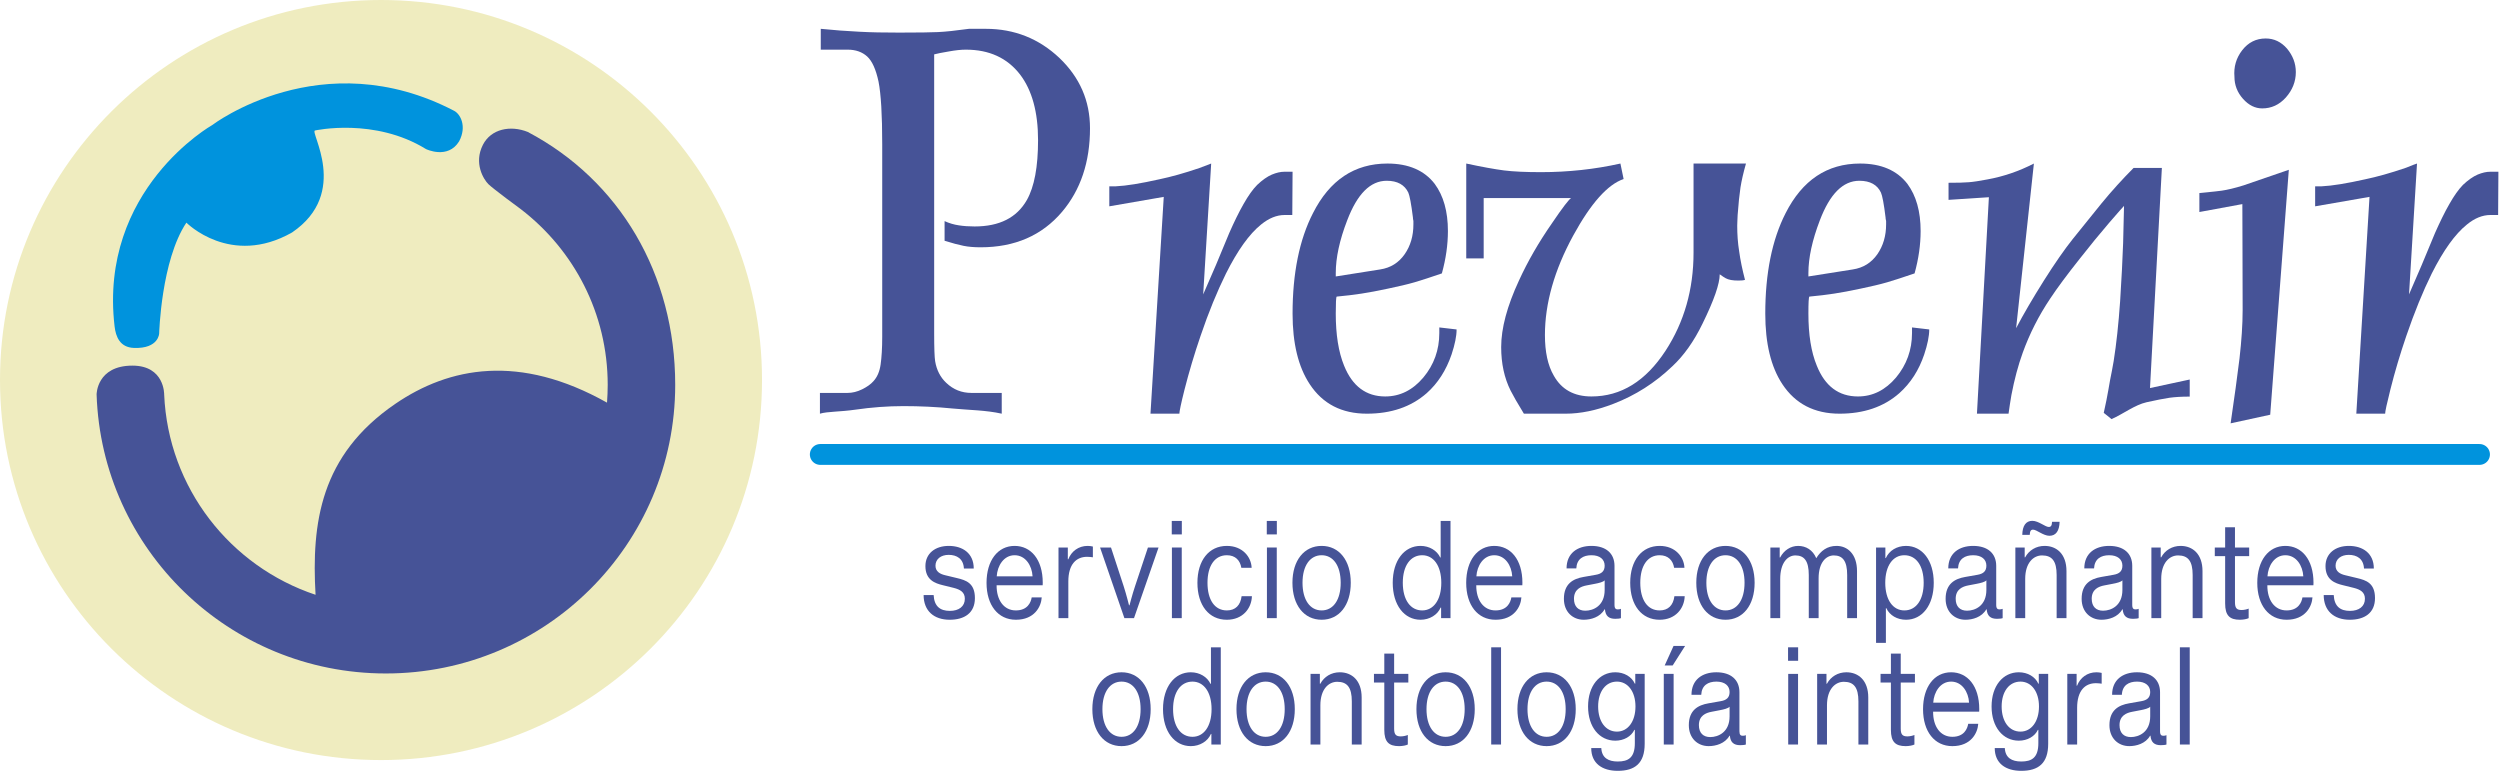 <svg width="360" height="111" viewBox="0 0 360 111" fill="none" xmlns="http://www.w3.org/2000/svg">
<path fill-rule="evenodd" clip-rule="evenodd" d="M152.94 30.5C155.61 27.34 156.96 23.34 156.96 18.47C156.96 14.52 155.49 11.15 152.55 8.34C149.6 5.56 146.07 4.15 141.96 4.15H139.53C137.66 4.41 136.16 4.57 135.06 4.62C133.94 4.67 132.33 4.69 130.2 4.69H129.01C127.32 4.69 125.57 4.67 123.75 4.57C121.9 4.48 120.06 4.34 118.19 4.15V7.15H122.07C123.21 7.15 124.15 7.48 124.87 8.13C125.59 8.79 126.13 9.98 126.51 11.76C126.86 13.54 127.04 16.53 127.04 20.77V48.48C127.04 50.16 126.95 51.5 126.81 52.48C126.67 53.49 126.32 54.31 125.76 54.91C125.38 55.34 124.85 55.71 124.15 56.06C123.44 56.41 122.74 56.58 122.04 56.58H118.07V59.57C119.19 59.24 120.9 59.32 123.19 58.99C125.48 58.66 127.77 58.48 130.11 58.48C132.45 58.48 134.83 58.59 137.24 58.83C139.65 59.06 141.96 59.06 144.25 59.57V56.58H139.88C138.5 56.58 137.28 56.11 136.25 55.12C135.41 54.33 134.87 53.28 134.66 52.01C134.57 51.45 134.52 50.14 134.52 48.03V7.83C134.97 7.71 135.67 7.57 136.63 7.41C137.56 7.24 138.38 7.15 139.08 7.15C142.45 7.15 145.04 8.34 146.89 10.73C148.62 13 149.48 16.16 149.48 20.18C149.48 24.02 148.95 26.88 147.87 28.8C146.42 31.35 143.92 32.61 140.34 32.61C139.53 32.61 138.78 32.56 138.08 32.45C137.38 32.35 136.67 32.14 136.02 31.84V34.67C137.14 35.02 138.05 35.26 138.75 35.4C139.43 35.54 140.25 35.61 141.21 35.61C146.12 35.61 150.04 33.92 152.94 30.5Z" fill="#465397"/>
<path fill-rule="evenodd" clip-rule="evenodd" d="M186.13 24.73H184.97C184.39 24.73 183.8 24.87 183.15 25.14C182.49 25.42 181.78 25.92 181.04 26.62C180.4 27.26 179.75 28.18 179.07 29.38C178.38 30.59 177.7 31.99 177.01 33.56C176.8 34.07 176.17 35.58 175.11 38.13L173.26 42.39L174.41 23.55C174.37 23.55 173.82 23.76 172.73 24.19C170.56 24.93 168.62 25.47 166.94 25.82C164.3 26.41 162.22 26.76 160.66 26.83H159.74V29.71L167.58 28.35L165.67 59.57H169.83C169.83 59.26 170.07 58.09 170.58 56.07C171.22 53.56 171.98 51 172.88 48.37C174.04 44.95 175.27 41.96 176.54 39.39C178.22 36.05 179.89 33.7 181.61 32.32C182.72 31.42 183.84 30.96 184.99 30.96H186.09L186.13 24.73Z" fill="#465397"/>
<path fill-rule="evenodd" clip-rule="evenodd" d="M192.35 39.74V39.31C192.35 37.12 192.89 34.59 194 31.72C195.44 27.94 197.32 26.03 199.69 26.03C201.24 26.03 202.27 26.62 202.8 27.74C202.99 28.17 203.22 29.37 203.46 31.31C203.46 31.43 203.48 31.6 203.53 31.82V32.32C203.53 33.97 203.11 35.41 202.27 36.61C201.42 37.83 200.25 38.57 198.74 38.8L192.35 39.81V39.74ZM207.26 47.97C207.26 50.39 206.49 52.53 204.97 54.35C203.44 56.17 201.61 57.09 199.47 57.09C196.72 57.09 194.74 55.61 193.55 52.66C192.74 50.68 192.35 48.18 192.35 45.15C192.35 43.62 192.39 42.8 192.48 42.71C193.77 42.59 194.97 42.45 196.06 42.28C197.14 42.12 198.41 41.87 199.88 41.56C201.36 41.25 202.62 40.96 203.69 40.65C204.74 40.34 206.06 39.91 207.63 39.37C208.21 37.27 208.5 35.23 208.5 33.27C208.5 30.44 207.86 28.19 206.6 26.48C205.11 24.54 202.83 23.55 199.79 23.55C195.05 23.55 191.47 25.94 189.07 30.69C187.1 34.53 186.13 39.37 186.13 45.17C186.13 49.44 186.95 52.82 188.6 55.32C190.46 58.15 193.2 59.57 196.83 59.57C200.31 59.57 203.18 58.6 205.44 56.62C207.05 55.19 208.25 53.32 209.03 51.03C209.5 49.61 209.75 48.41 209.75 47.44L207.26 47.15V47.97Z" fill="#465397"/>
<path fill-rule="evenodd" clip-rule="evenodd" d="M213.65 28.52H226.24C225.93 28.71 225 29.9 223.51 32.11C221.58 34.88 219.99 37.64 218.73 40.4C217.02 44.08 216.17 47.27 216.17 49.98C216.17 52.35 216.62 54.43 217.53 56.25C217.86 56.91 218.49 58.02 219.44 59.57H225.46C227.56 59.57 229.86 59.11 232.36 58.14C235.49 56.93 238.3 55.15 240.8 52.76C242.47 51.21 243.93 49.15 245.17 46.59C246.82 43.23 247.64 40.86 247.64 39.5C248.02 39.77 248.31 39.97 248.51 40.07C248.71 40.18 248.94 40.26 249.26 40.32C249.57 40.38 249.93 40.4 250.34 40.4C250.73 40.4 251.05 40.38 251.28 40.3C250.89 38.8 250.61 37.45 250.44 36.2C250.24 34.96 250.16 33.74 250.16 32.5C250.16 32.34 250.16 32.15 250.18 31.89C250.18 31.64 250.2 31.33 250.22 30.96C250.34 29.31 250.48 27.99 250.63 26.98C250.79 25.99 251.05 24.85 251.42 23.55H243.87V36.38C243.87 41.66 242.53 46.37 239.85 50.49C236.98 54.89 233.42 57.09 229.17 57.09C226.68 57.09 224.87 56.1 223.75 54.1C222.88 52.62 222.47 50.66 222.47 48.24C222.47 43.7 223.82 38.9 226.56 33.89C229.1 29.25 231.51 26.56 233.8 25.78L233.34 23.55C229.63 24.38 225.81 24.79 221.9 24.79C219.71 24.79 217.94 24.71 216.57 24.54C215.19 24.36 213.38 24.03 211.14 23.55V37.21H213.65V28.52Z" fill="#465397"/>
<path fill-rule="evenodd" clip-rule="evenodd" d="M260.41 39.74V39.31C260.41 37.12 260.96 34.59 262.06 31.72C263.5 27.94 265.38 26.03 267.75 26.03C269.31 26.03 270.34 26.62 270.86 27.74C271.05 28.17 271.29 29.37 271.52 31.31C271.52 31.43 271.54 31.6 271.6 31.82V32.32C271.6 33.97 271.17 35.41 270.34 36.61C269.48 37.83 268.32 38.57 266.8 38.8L260.41 39.81V39.74ZM275.33 47.97C275.33 50.39 274.55 52.53 273.04 54.35C271.5 56.17 269.68 57.09 267.54 57.09C264.78 57.09 262.8 55.61 261.62 52.66C260.8 50.68 260.41 48.18 260.41 45.15C260.41 43.62 260.45 42.8 260.55 42.71C261.83 42.59 263.03 42.45 264.12 42.28C265.21 42.12 266.47 41.87 267.95 41.56C269.42 41.25 270.69 40.96 271.75 40.65C272.8 40.34 274.12 39.91 275.7 39.37C276.28 37.27 276.57 35.23 276.57 33.27C276.57 30.44 275.93 28.19 274.67 26.48C273.17 24.54 270.9 23.55 267.85 23.55C263.11 23.55 259.54 25.94 257.13 30.69C255.17 34.53 254.2 39.37 254.2 45.17C254.2 49.44 255.01 52.82 256.66 55.32C258.53 58.15 261.27 59.57 264.9 59.57C268.37 59.57 271.25 58.6 273.5 56.62C275.11 55.19 276.32 53.32 277.09 51.03C277.56 49.61 277.81 48.41 277.81 47.44L275.33 47.15V47.97Z" fill="#465397"/>
<path fill-rule="evenodd" clip-rule="evenodd" d="M312.39 57.28C313.19 57.17 314.16 57.11 315.32 57.11V54.65L309.6 55.88L311.31 24.18H307.24C305.59 25.84 304.06 27.53 302.64 29.26C301.21 31.02 299.81 32.75 298.46 34.44C297.3 35.9 295.9 37.9 294.31 40.42C292.72 42.95 291.39 45.22 290.32 47.26L292.88 23.55C290.75 24.65 288.5 25.42 286.17 25.84C285.07 26.05 284.18 26.19 283.52 26.24C282.84 26.3 281.87 26.32 280.59 26.32V28.78L286.4 28.4L284.68 59.57H289.23C289.35 58.69 289.49 57.78 289.64 56.9C290.07 54.66 290.61 52.62 291.27 50.8C292.26 48.06 293.57 45.47 295.24 42.98C296.23 41.48 297.64 39.58 299.49 37.25C300.96 35.38 302.37 33.65 303.73 32.07C304.99 30.61 305.71 29.8 305.86 29.65C305.82 30.96 305.78 32.73 305.73 35C305.65 37.27 305.51 40.06 305.3 43.35C305.07 46.64 304.76 49.53 304.37 51.99C304.21 52.91 304.04 53.82 303.85 54.74C303.81 54.84 303.52 56.93 302.94 59.45L304.06 60.35C305.73 59.62 307.41 58.3 309.12 57.92C310.51 57.61 311.6 57.4 312.39 57.28Z" fill="#465397"/>
<path fill-rule="evenodd" clip-rule="evenodd" d="M323 14.24C323.83 15.16 324.74 15.61 325.76 15.61C327.07 15.61 328.21 15.1 329.16 14.04C330.1 12.98 330.6 11.76 330.6 10.38C330.6 9.12 330.16 8 329.34 7.01C328.49 6.03 327.46 5.54 326.26 5.54C324.88 5.54 323.75 6.11 322.88 7.23C322.01 8.35 321.64 9.63 321.76 11.05C321.76 12.25 322.17 13.31 323 14.24ZM322.92 35.98L322.94 44.64C322.94 46.73 322.78 49.05 322.49 51.61C322.17 54.17 321.76 57.28 321.21 60.96L326.91 59.72L329.59 24.45L323.08 26.69C321.8 27.09 320.73 27.34 319.9 27.46C319.65 27.5 318.58 27.62 316.71 27.8V30.53L322.9 29.39C322.9 30.53 322.9 32.74 322.92 35.98Z" fill="#465397"/>
<path fill-rule="evenodd" clip-rule="evenodd" d="M359.77 24.73H358.6C358.03 24.73 357.44 24.87 356.78 25.14C356.13 25.42 355.41 25.92 354.67 26.62C354.04 27.26 353.39 28.18 352.71 29.38C352.01 30.59 351.34 31.99 350.64 33.56C350.44 34.07 349.81 35.58 348.74 38.13L346.9 42.39L348.05 23.55C348 23.55 347.45 23.76 346.37 24.19C344.2 24.93 342.26 25.47 340.58 25.82C337.94 26.41 335.85 26.76 334.3 26.83H333.38V29.71L341.21 28.35L339.31 59.57H343.46C343.46 59.26 343.71 58.09 344.22 56.07C344.85 53.56 345.61 51 346.51 48.37C347.68 44.95 348.9 41.96 350.17 39.39C351.85 36.05 353.53 33.7 355.25 32.32C356.35 31.42 357.48 30.96 358.62 30.96H359.73L359.77 24.73Z" fill="#465397"/>
<path fill-rule="evenodd" clip-rule="evenodd" d="M0 54.72C0 24.5 24.56 0 54.87 0C85.17 0 109.73 24.5 109.73 54.72C109.73 84.95 85.17 109.45 54.87 109.45C24.56 109.45 0 84.95 0 54.72Z" fill="#EFECBF"/>
<path fill-rule="evenodd" clip-rule="evenodd" d="M13.91 56.8C14.64 79.11 33.01 96.98 55.56 96.98C78.58 96.98 97.23 78.37 97.23 55.42C97.23 39.46 89.21 25.97 76 19C73.5 18 70.71 18.56 69.54 20.85C68.186 23.5 69.64 25.83 70.32 26.51C71 27.19 75.01 30.13 75.01 30.13C82.61 35.96 87.51 45.11 87.51 55.42C87.51 56.28 87.47 57.14 87.41 57.98C74.8 50.89 64.7 52.83 56.9 58.17C46.13 65.55 44.85 75.29 45.44 85.65C33.17 81.57 24.22 70.27 23.64 56.8C23.64 56.8 23.72 52.65 19.07 52.65C13.91 52.65 13.91 56.8 13.91 56.8Z" fill="#465397"/>
<path fill-rule="evenodd" clip-rule="evenodd" d="M16.5 47C14.187 27.244 30.56 18.01 30.56 18.01C30.56 18.01 46.3 6 65.4 15.96C66.301 16.43 67.25 18.18 66.12 20.34C64.5 23 61.35 21.47 61.35 21.47C53.93 16.89 45.37 18.79 45.37 18.79C44.5 18.87 50.47 27.76 42.05 33.48C33.19 38.5 26.84 32.06 26.84 32.06C23.2 37.51 22.92 48.03 22.92 48.03C22.92 47.94 22.92 50.246 19.27 50.1C17.27 50.02 16.676 48.5 16.5 47Z" fill="#0093DD"/>
<path d="M118.12 65.44H357.05" stroke="#0093DD" stroke-width="3" stroke-miterlimit="10" stroke-linecap="round" stroke-linejoin="round"/>
<path d="M138.803 81.866C138.735 80.465 137.782 79.9 136.61 79.9C135.49 79.9 134.709 80.509 134.709 81.465C134.709 82.316 135.388 82.67 136.126 82.838L137.787 83.239C139.123 83.549 140.387 83.975 140.387 86.124C140.387 88.284 138.867 89.244 136.76 89.244C134.482 89.244 133.005 87.969 133 85.686H134.444C134.523 87.328 135.402 87.967 136.778 87.967C138.074 87.967 138.937 87.331 138.937 86.222C138.937 85.249 138.241 84.887 137.33 84.654L135.761 84.267C134.661 84.001 133.259 83.525 133.259 81.518C133.259 79.705 134.662 78.61 136.622 78.61C138.643 78.61 140.219 79.687 140.219 81.866H138.804H138.803V81.866Z" fill="#465397"/>
<path d="M150.01 86.027C149.926 87.372 148.954 89.244 146.283 89.244C143.715 89.244 142.061 87.142 142.061 83.928C142.061 80.712 143.681 78.61 146.103 78.61C148.451 78.61 150.156 80.563 150.156 83.92C150.156 84.037 150.156 84.161 150.144 84.279H143.511C143.494 86.416 144.553 87.901 146.282 87.901C147.965 87.901 148.447 86.748 148.566 86.027H150.01H150.01V86.027ZM143.528 82.989H148.689C148.606 81.451 147.675 79.953 146.103 79.953C144.553 79.953 143.622 81.451 143.528 82.989Z" fill="#465397"/>
<path d="M153.766 78.842V80.538H153.834C154.272 79.397 155.299 78.61 156.619 78.61C156.872 78.61 157.176 78.649 157.374 78.701V80.252C157.186 80.22 156.85 80.181 156.54 80.181C154.996 80.181 153.84 81.237 153.84 83.73V89.012H152.424V78.842H153.766Z" fill="#465397"/>
<path d="M163.296 89.012H161.912L158.41 78.842H159.984L161.806 84.409C162.216 85.678 162.581 87.162 162.581 87.162H162.649C162.649 87.162 163.025 85.678 163.452 84.402L165.302 78.842H166.831L163.296 89.012Z" fill="#465397"/>
<path d="M168.733 75.015H170.182V76.955H168.733V75.015ZM168.755 78.841H170.171V89.012H168.755V78.841Z" fill="#465397"/>
<path d="M176.66 87.902C177.905 87.902 178.628 87.153 178.792 85.855H180.276C180.219 87.612 178.955 89.245 176.66 89.245C174.077 89.245 172.429 87.156 172.429 83.921C172.429 80.7 174.083 78.61 176.671 78.61C178.931 78.61 180.18 80.21 180.237 81.765H178.753C178.583 80.709 177.9 79.953 176.671 79.953C174.938 79.953 173.879 81.451 173.879 83.921C173.879 86.403 174.933 87.901 176.661 87.901V87.902H176.66Z" fill="#465397"/>
<path d="M182.416 75.015H183.865V76.955H182.416V75.015ZM182.438 78.841H183.854V89.012H182.438V78.841Z" fill="#465397"/>
<path d="M194.51 83.92C194.51 87.155 192.84 89.244 190.316 89.244C187.793 89.244 186.111 87.155 186.111 83.92C186.111 80.699 187.793 78.61 190.316 78.61C192.84 78.61 194.51 80.699 194.51 83.92ZM193.06 83.92C193.06 81.451 191.979 79.953 190.316 79.953C188.654 79.953 187.562 81.451 187.562 83.92C187.562 86.403 188.654 87.901 190.316 87.901C191.979 87.901 193.06 86.403 193.06 83.92Z" fill="#465397"/>
<path d="M204.559 78.61C205.829 78.61 206.927 79.277 207.389 80.271H207.456V75.015H208.873V89.012H207.519V87.491H207.451C207.006 88.538 205.863 89.244 204.559 89.244C202.225 89.244 200.553 87.155 200.553 83.92C200.553 80.699 202.224 78.609 204.559 78.609V78.61ZM207.547 83.92C207.547 81.451 206.42 79.953 204.797 79.953C203.114 79.953 202.003 81.451 202.003 83.92C202.003 86.403 203.114 87.901 204.797 87.901C206.42 87.901 207.547 86.403 207.547 83.92Z" fill="#465397"/>
<path d="M219.081 86.027C218.997 87.372 218.025 89.244 215.354 89.244C212.786 89.244 211.132 87.142 211.132 83.928C211.132 80.712 212.752 78.61 215.173 78.61C217.522 78.61 219.227 80.563 219.227 83.92C219.227 84.037 219.227 84.161 219.215 84.279H212.582C212.565 86.416 213.624 87.901 215.354 87.901C217.036 87.901 217.518 86.748 217.637 86.027H219.081H219.081V86.027ZM212.599 82.989H217.76C217.678 81.451 216.746 79.953 215.174 79.953C213.624 79.953 212.693 81.451 212.599 82.989Z" fill="#465397"/>
<path d="M232.959 87.752C233.105 87.752 233.296 87.727 233.414 87.669V89.012C233.284 89.07 232.928 89.109 232.595 89.109C231.674 89.109 231.193 88.699 231.112 87.747H231.055C230.415 88.883 229.075 89.244 228.061 89.244C226.469 89.244 225.202 88.11 225.202 86.227C225.202 84.062 226.53 83.338 228.027 83.081L229.779 82.773C230.59 82.637 231.071 82.284 231.071 81.459C231.071 80.556 230.392 79.953 229.171 79.953C227.982 79.953 227.056 80.479 226.988 81.853H225.584C225.584 79.687 227.127 78.61 229.171 78.61C231.271 78.61 232.488 79.699 232.488 81.481V87.104C232.488 87.644 232.691 87.753 232.96 87.753L232.959 87.752ZM231.071 83.567C230.88 83.805 230.228 83.966 229.673 84.068L228.468 84.299C227.651 84.454 226.652 84.855 226.652 86.221C226.652 87.351 227.285 87.941 228.282 87.941C229.435 87.941 231.071 87.243 231.071 84.953V83.567Z" fill="#465397"/>
<path d="M238.983 87.902C240.228 87.902 240.95 87.153 241.115 85.855H242.598C242.541 87.612 241.277 89.245 238.983 89.245C236.399 89.245 234.751 87.156 234.751 83.921C234.751 80.7 236.405 78.61 238.994 78.61C241.254 78.61 242.503 80.21 242.559 81.765H241.075C240.906 80.709 240.222 79.953 238.993 79.953C237.26 79.953 236.201 81.451 236.201 83.921C236.201 86.403 237.255 87.901 238.983 87.901V87.902H238.983Z" fill="#465397"/>
<path d="M252.665 83.92C252.665 87.155 250.995 89.244 248.472 89.244C245.949 89.244 244.267 87.155 244.267 83.92C244.267 80.699 245.949 78.61 248.472 78.61C250.995 78.61 252.665 80.699 252.665 83.92ZM251.215 83.92C251.215 81.451 250.134 79.953 248.472 79.953C246.809 79.953 245.717 81.451 245.717 83.92C245.717 86.403 246.81 87.901 248.472 87.901C250.134 87.901 251.215 86.403 251.215 83.92Z" fill="#465397"/>
<path d="M264.467 78.61C266.028 78.61 267.41 79.768 267.41 82.234V89.013H265.993V82.796C265.993 80.787 265.351 79.98 264.068 79.98C262.99 79.98 261.88 80.944 261.88 83.287V89.013H260.464V82.796C260.464 80.787 259.822 79.98 258.538 79.98C257.433 79.98 256.35 81.019 256.35 83.363V89.013H254.934V78.843H256.277V80.271H256.344C256.884 79.249 257.844 78.611 258.937 78.611C260.042 78.611 261.039 79.182 261.541 80.38C262.187 79.327 263.102 78.61 264.467 78.61Z" fill="#465397"/>
<path d="M274.465 89.244C273.196 89.244 272.098 88.609 271.636 87.583H271.568V92.569H270.152V78.842H271.494V80.362H271.562C272.041 79.277 273.162 78.61 274.466 78.61C276.8 78.61 278.46 80.699 278.46 83.921C278.46 87.155 276.8 89.244 274.465 89.244ZM271.477 83.92C271.477 86.403 272.593 87.901 274.227 87.901C275.911 87.901 277.01 86.403 277.01 83.92C277.01 81.451 275.911 79.953 274.227 79.953C272.593 79.953 271.477 81.451 271.477 83.92Z" fill="#465397"/>
<path d="M287.926 87.752C288.071 87.752 288.262 87.727 288.381 87.669V89.012C288.251 89.07 287.895 89.109 287.562 89.109C286.641 89.109 286.16 88.699 286.079 87.747H286.022C285.382 88.883 284.042 89.244 283.028 89.244C281.436 89.244 280.169 88.11 280.169 86.227C280.169 84.062 281.496 83.338 282.994 83.081L284.745 82.773C285.557 82.637 286.038 82.284 286.038 81.459C286.038 80.556 285.359 79.953 284.138 79.953C282.949 79.953 282.023 80.479 281.955 81.853H280.551C280.551 79.687 282.094 78.61 284.138 78.61C286.238 78.61 287.455 79.699 287.455 81.481V87.104C287.455 87.644 287.658 87.753 287.927 87.753L287.926 87.752ZM286.038 83.567C285.848 83.805 285.195 83.966 284.64 84.068L283.435 84.299C282.618 84.454 281.619 84.855 281.619 86.221C281.619 87.351 282.252 87.941 283.25 87.941C284.402 87.941 286.038 87.243 286.038 84.953V83.567Z" fill="#465397"/>
<path d="M291.555 80.257H291.622C292.167 79.241 293.201 78.61 294.422 78.61C296.146 78.61 297.572 79.768 297.572 82.233V89.012H296.156V82.796C296.156 80.787 295.486 79.98 294.057 79.98C292.834 79.98 291.629 81.018 291.629 83.362V89.012H290.212V78.842H291.555V80.257V80.257ZM295.116 77.153C294.239 77.153 293.274 76.27 292.769 76.27C292.444 76.27 292.315 76.456 292.282 77.019H291.208C291.235 75.719 291.72 75 292.661 75C293.55 75 294.515 75.883 295.02 75.883C295.333 75.883 295.474 75.697 295.496 75.135H296.582C296.554 76.435 296.058 77.153 295.116 77.153Z" fill="#465397"/>
<path d="M307.514 87.752C307.659 87.752 307.85 87.727 307.968 87.669V89.012C307.839 89.07 307.483 89.109 307.15 89.109C306.229 89.109 305.748 88.699 305.667 87.747H305.61C304.97 88.883 303.629 89.244 302.616 89.244C301.024 89.244 299.756 88.11 299.756 86.227C299.756 84.062 301.084 83.338 302.581 83.081L304.333 82.773C305.145 82.637 305.626 82.284 305.626 81.459C305.626 80.556 304.947 79.953 303.725 79.953C302.536 79.953 301.61 80.479 301.543 81.853H300.139C300.139 79.687 301.682 78.61 303.726 78.61C305.826 78.61 307.043 79.699 307.043 81.481V87.104C307.043 87.644 307.246 87.753 307.515 87.753L307.514 87.752ZM305.626 83.567C305.435 83.805 304.783 83.966 304.228 84.068L303.023 84.299C302.206 84.454 301.207 84.855 301.207 86.221C301.207 87.351 301.84 87.941 302.837 87.941C303.99 87.941 305.626 87.243 305.626 84.953L305.626 83.567Z" fill="#465397"/>
<path d="M311.142 80.257H311.21C311.755 79.241 312.788 78.61 314.01 78.61C315.733 78.61 317.16 79.768 317.16 82.233V89.012H315.743V82.796C315.743 80.787 315.074 79.98 313.645 79.98C312.422 79.98 311.216 81.018 311.216 83.362V89.012H309.8V78.842H311.142V80.257Z" fill="#465397"/>
<path d="M323.807 87.637V89.012C323.577 89.134 323.046 89.244 322.551 89.244C321.071 89.244 320.42 88.633 320.42 86.903V80.087H318.93V78.842H320.42V75.924H321.836V78.842H323.88V80.087H321.836V86.722C321.836 87.551 322.079 87.843 322.795 87.843C323.173 87.843 323.615 87.728 323.807 87.637Z" fill="#465397"/>
<path d="M332.997 86.027C332.913 87.372 331.94 89.244 329.27 89.244C326.702 89.244 325.048 87.142 325.048 83.928C325.048 80.712 326.668 78.61 329.09 78.61C331.438 78.61 333.143 80.563 333.143 83.92C333.143 84.037 333.143 84.161 333.131 84.279H326.498C326.481 86.416 327.54 87.901 329.27 87.901C330.952 87.901 331.434 86.748 331.553 86.027H332.997H332.997V86.027ZM326.515 82.989H331.676C331.593 81.451 330.662 79.953 329.09 79.953C327.54 79.953 326.609 81.451 326.515 82.989Z" fill="#465397"/>
<path d="M340.416 81.866C340.348 80.465 339.395 79.9 338.223 79.9C337.102 79.9 336.322 80.509 336.322 81.465C336.322 82.316 337.001 82.67 337.739 82.838L339.4 83.239C340.736 83.549 342 83.975 342 86.124C342 88.284 340.48 89.244 338.373 89.244C336.095 89.244 334.618 87.969 334.613 85.686H336.057C336.136 87.328 337.015 87.967 338.391 87.967C339.687 87.967 340.55 87.331 340.55 86.222C340.55 85.249 339.854 84.887 338.943 84.654L337.374 84.267C336.273 84.001 334.872 83.525 334.872 81.518C334.872 79.705 336.275 78.61 338.234 78.61C340.256 78.61 341.832 79.687 341.832 81.866H340.417H340.416V81.866Z" fill="#465397"/>
<path d="M165.698 102.119C165.698 105.354 164.027 107.443 161.504 107.443C158.981 107.443 157.299 105.354 157.299 102.119C157.299 98.898 158.981 96.808 161.504 96.808C164.027 96.808 165.698 98.898 165.698 102.119ZM164.247 102.119C164.247 99.65 163.166 98.151 161.504 98.151C159.842 98.151 158.749 99.65 158.749 102.119C158.749 104.601 159.842 106.1 161.504 106.1C163.166 106.1 164.247 104.601 164.247 102.119Z" fill="#465397"/>
<path d="M171.479 96.809C172.749 96.809 173.847 97.476 174.309 98.469H174.376V93.214H175.792V107.211H174.438V105.69H174.371C173.926 106.737 172.782 107.443 171.479 107.443C169.144 107.443 167.473 105.354 167.473 102.119C167.473 98.898 169.144 96.808 171.479 96.808V96.809V96.809ZM174.466 102.119C174.466 99.65 173.34 98.152 171.717 98.152C170.033 98.152 168.923 99.65 168.923 102.119C168.923 104.602 170.033 106.1 171.717 106.1C173.34 106.1 174.466 104.602 174.466 102.119Z" fill="#465397"/>
<path d="M186.45 102.119C186.45 105.354 184.779 107.443 182.256 107.443C179.733 107.443 178.051 105.354 178.051 102.119C178.051 98.898 179.733 96.808 182.256 96.808C184.779 96.808 186.45 98.898 186.45 102.119ZM184.999 102.119C184.999 99.65 183.918 98.151 182.256 98.151C180.594 98.151 179.501 99.65 179.501 102.119C179.501 104.601 180.594 106.1 182.256 106.1C183.918 106.1 184.999 104.601 184.999 102.119Z" fill="#465397"/>
<path d="M190.061 98.456H190.128C190.673 97.44 191.706 96.808 192.928 96.808C194.651 96.808 196.078 97.966 196.078 100.432V107.211H194.661V100.994C194.661 98.986 193.992 98.178 192.562 98.178C191.34 98.178 190.134 99.217 190.134 101.561V107.211H188.718V97.04H190.061V98.456H190.061Z" fill="#465397"/>
<path d="M202.725 105.835V107.211C202.495 107.333 201.965 107.443 201.469 107.443C199.989 107.443 199.339 106.831 199.339 105.101V98.285H197.849V97.04H199.339V94.123H200.755V97.04H202.799V98.285H200.755V104.92C200.755 105.749 200.997 106.041 201.714 106.041C202.091 106.041 202.533 105.926 202.725 105.835Z" fill="#465397"/>
<path d="M212.364 102.119C212.364 105.354 210.694 107.443 208.171 107.443C205.648 107.443 203.966 105.354 203.966 102.119C203.966 98.898 205.648 96.808 208.171 96.808C210.694 96.808 212.364 98.898 212.364 102.119ZM210.914 102.119C210.914 99.65 209.833 98.151 208.171 98.151C206.509 98.151 205.416 99.65 205.416 102.119C205.416 104.601 206.509 106.1 208.171 106.1C209.833 106.1 210.914 104.601 210.914 102.119Z" fill="#465397"/>
<path d="M214.734 93.213H216.15V107.211H214.734V93.213Z" fill="#465397"/>
<path d="M226.907 102.119C226.907 105.354 225.237 107.443 222.714 107.443C220.191 107.443 218.509 105.354 218.509 102.119C218.509 98.898 220.191 96.808 222.714 96.808C225.237 96.808 226.907 98.898 226.907 102.119ZM225.457 102.119C225.457 99.65 224.376 98.151 222.714 98.151C221.052 98.151 219.959 99.65 219.959 102.119C219.959 104.601 221.052 106.1 222.714 106.1C224.376 106.1 225.457 104.601 225.457 102.119Z" fill="#465397"/>
<path d="M236.834 97.04V107.107C236.834 109.923 235.421 111 232.955 111C230.709 111 229.137 109.923 229.137 107.722H230.587C230.66 109.131 231.603 109.657 232.954 109.657C234.452 109.657 235.417 109.131 235.417 107.016V105.1H235.349C234.904 106.048 233.84 106.657 232.604 106.657C230.32 106.657 228.682 104.703 228.682 101.732C228.682 98.762 230.32 96.808 232.604 96.808C233.874 96.808 234.961 97.443 235.412 98.444H235.479V97.04H236.834ZM235.508 101.732C235.508 99.592 234.415 98.151 232.843 98.151C231.21 98.151 230.133 99.592 230.133 101.732C230.133 103.893 231.21 105.353 232.843 105.353C234.415 105.353 235.508 103.893 235.508 101.732Z" fill="#465397"/>
<path d="M239.585 97.04H241.002V107.211H239.585V97.04ZM240.866 95.824H239.716L240.99 93.015H242.653L240.866 95.824Z" fill="#465397"/>
<path d="M250.948 105.951C251.094 105.951 251.285 105.926 251.403 105.868V107.211C251.273 107.269 250.917 107.307 250.584 107.307C249.663 107.307 249.183 106.897 249.102 105.945H249.044C248.404 107.081 247.064 107.442 246.05 107.442C244.458 107.442 243.191 106.308 243.191 104.425C243.191 102.26 244.519 101.536 246.016 101.279L247.768 100.971C248.579 100.836 249.061 100.482 249.061 99.657C249.061 98.754 248.381 98.151 247.16 98.151C245.971 98.151 245.045 98.677 244.977 100.052H243.574C243.574 97.885 245.116 96.808 247.161 96.808C249.26 96.808 250.478 97.897 250.478 99.679V105.302C250.478 105.842 250.68 105.951 250.949 105.951H250.948ZM249.06 101.765C248.87 102.003 248.217 102.164 247.662 102.267L246.457 102.498C245.64 102.652 244.641 103.053 244.641 104.419C244.641 105.55 245.274 106.139 246.272 106.139C247.424 106.139 249.06 105.441 249.06 103.151V101.765Z" fill="#465397"/>
<path d="M257.48 93.213H258.93V95.153H257.48V93.213ZM257.503 97.04H258.919V107.211H257.503V97.04Z" fill="#465397"/>
<path d="M263.012 98.456H263.08C263.625 97.44 264.658 96.808 265.88 96.808C267.603 96.808 269.03 97.966 269.03 100.432V107.211H267.613V100.994C267.613 98.986 266.943 98.178 265.514 98.178C264.292 98.178 263.086 99.217 263.086 101.561V107.211H261.67V97.04H263.012V98.456Z" fill="#465397"/>
<path d="M275.677 105.835V107.211C275.447 107.333 274.917 107.443 274.421 107.443C272.94 107.443 272.29 106.831 272.29 105.101V98.285H270.8V97.04H272.29V94.123H273.707V97.04H275.75V98.285H273.707V104.92C273.707 105.749 273.949 106.041 274.665 106.041C275.043 106.041 275.485 105.926 275.677 105.835Z" fill="#465397"/>
<path d="M284.867 104.225C284.783 105.57 283.811 107.443 281.14 107.443C278.573 107.443 276.918 105.34 276.918 102.126C276.918 98.911 278.538 96.808 280.96 96.808C283.308 96.808 285.013 98.761 285.013 102.118C285.013 102.235 285.013 102.36 285.001 102.477H278.368C278.351 104.614 279.41 106.1 281.14 106.1C282.822 106.1 283.304 104.947 283.423 104.225H284.867V104.225ZM278.385 101.187H283.546C283.464 99.65 282.532 98.151 280.96 98.151C279.41 98.151 278.479 99.65 278.385 101.187Z" fill="#465397"/>
<path d="M294.939 97.04V107.107C294.939 109.923 293.526 111 291.06 111C288.814 111 287.242 109.923 287.242 107.722H288.692C288.764 109.131 289.707 109.657 291.059 109.657C292.556 109.657 293.522 109.131 293.522 107.016V105.1H293.454C293.009 106.048 291.944 106.657 290.709 106.657C288.424 106.657 286.787 104.703 286.787 101.732C286.787 98.762 288.424 96.808 290.709 96.808C291.978 96.808 293.066 97.443 293.516 98.444H293.584V97.04H294.939ZM293.613 101.732C293.613 99.592 292.52 98.151 290.948 98.151C289.315 98.151 288.238 99.592 288.238 101.732C288.238 103.893 289.315 105.353 290.948 105.353C292.52 105.353 293.613 103.893 293.613 101.732Z" fill="#465397"/>
<path d="M299.033 97.041V98.737H299.1C299.539 97.595 300.565 96.808 301.886 96.808C302.139 96.808 302.443 96.847 302.641 96.899V98.451C302.453 98.418 302.117 98.38 301.807 98.38C300.263 98.38 299.107 99.435 299.107 101.929V107.211H297.691V97.04L299.033 97.041Z" fill="#465397"/>
<path d="M311.517 105.951C311.662 105.951 311.853 105.926 311.971 105.868V107.211C311.842 107.269 311.486 107.307 311.152 107.307C310.232 107.307 309.751 106.897 309.67 105.945H309.613C308.973 107.081 307.632 107.442 306.619 107.442C305.027 107.442 303.759 106.308 303.759 104.425C303.759 102.26 305.087 101.536 306.584 101.279L308.336 100.971C309.148 100.836 309.629 100.482 309.629 99.657C309.629 98.754 308.95 98.151 307.728 98.151C306.54 98.151 305.613 98.677 305.546 100.052H304.142C304.142 97.885 305.685 96.808 307.729 96.808C309.828 96.808 311.046 97.897 311.046 99.679V105.302C311.046 105.842 311.249 105.951 311.518 105.951H311.517ZM309.629 101.765C309.438 102.003 308.785 102.164 308.23 102.267L307.026 102.498C306.209 102.652 305.21 103.053 305.21 104.419C305.21 105.55 305.842 106.139 306.84 106.139C307.993 106.139 309.629 105.441 309.629 103.151L309.629 101.765Z" fill="#465397"/>
<path d="M313.904 93.213H315.32V107.211H313.904V93.213Z" fill="#465397"/>
</svg>
